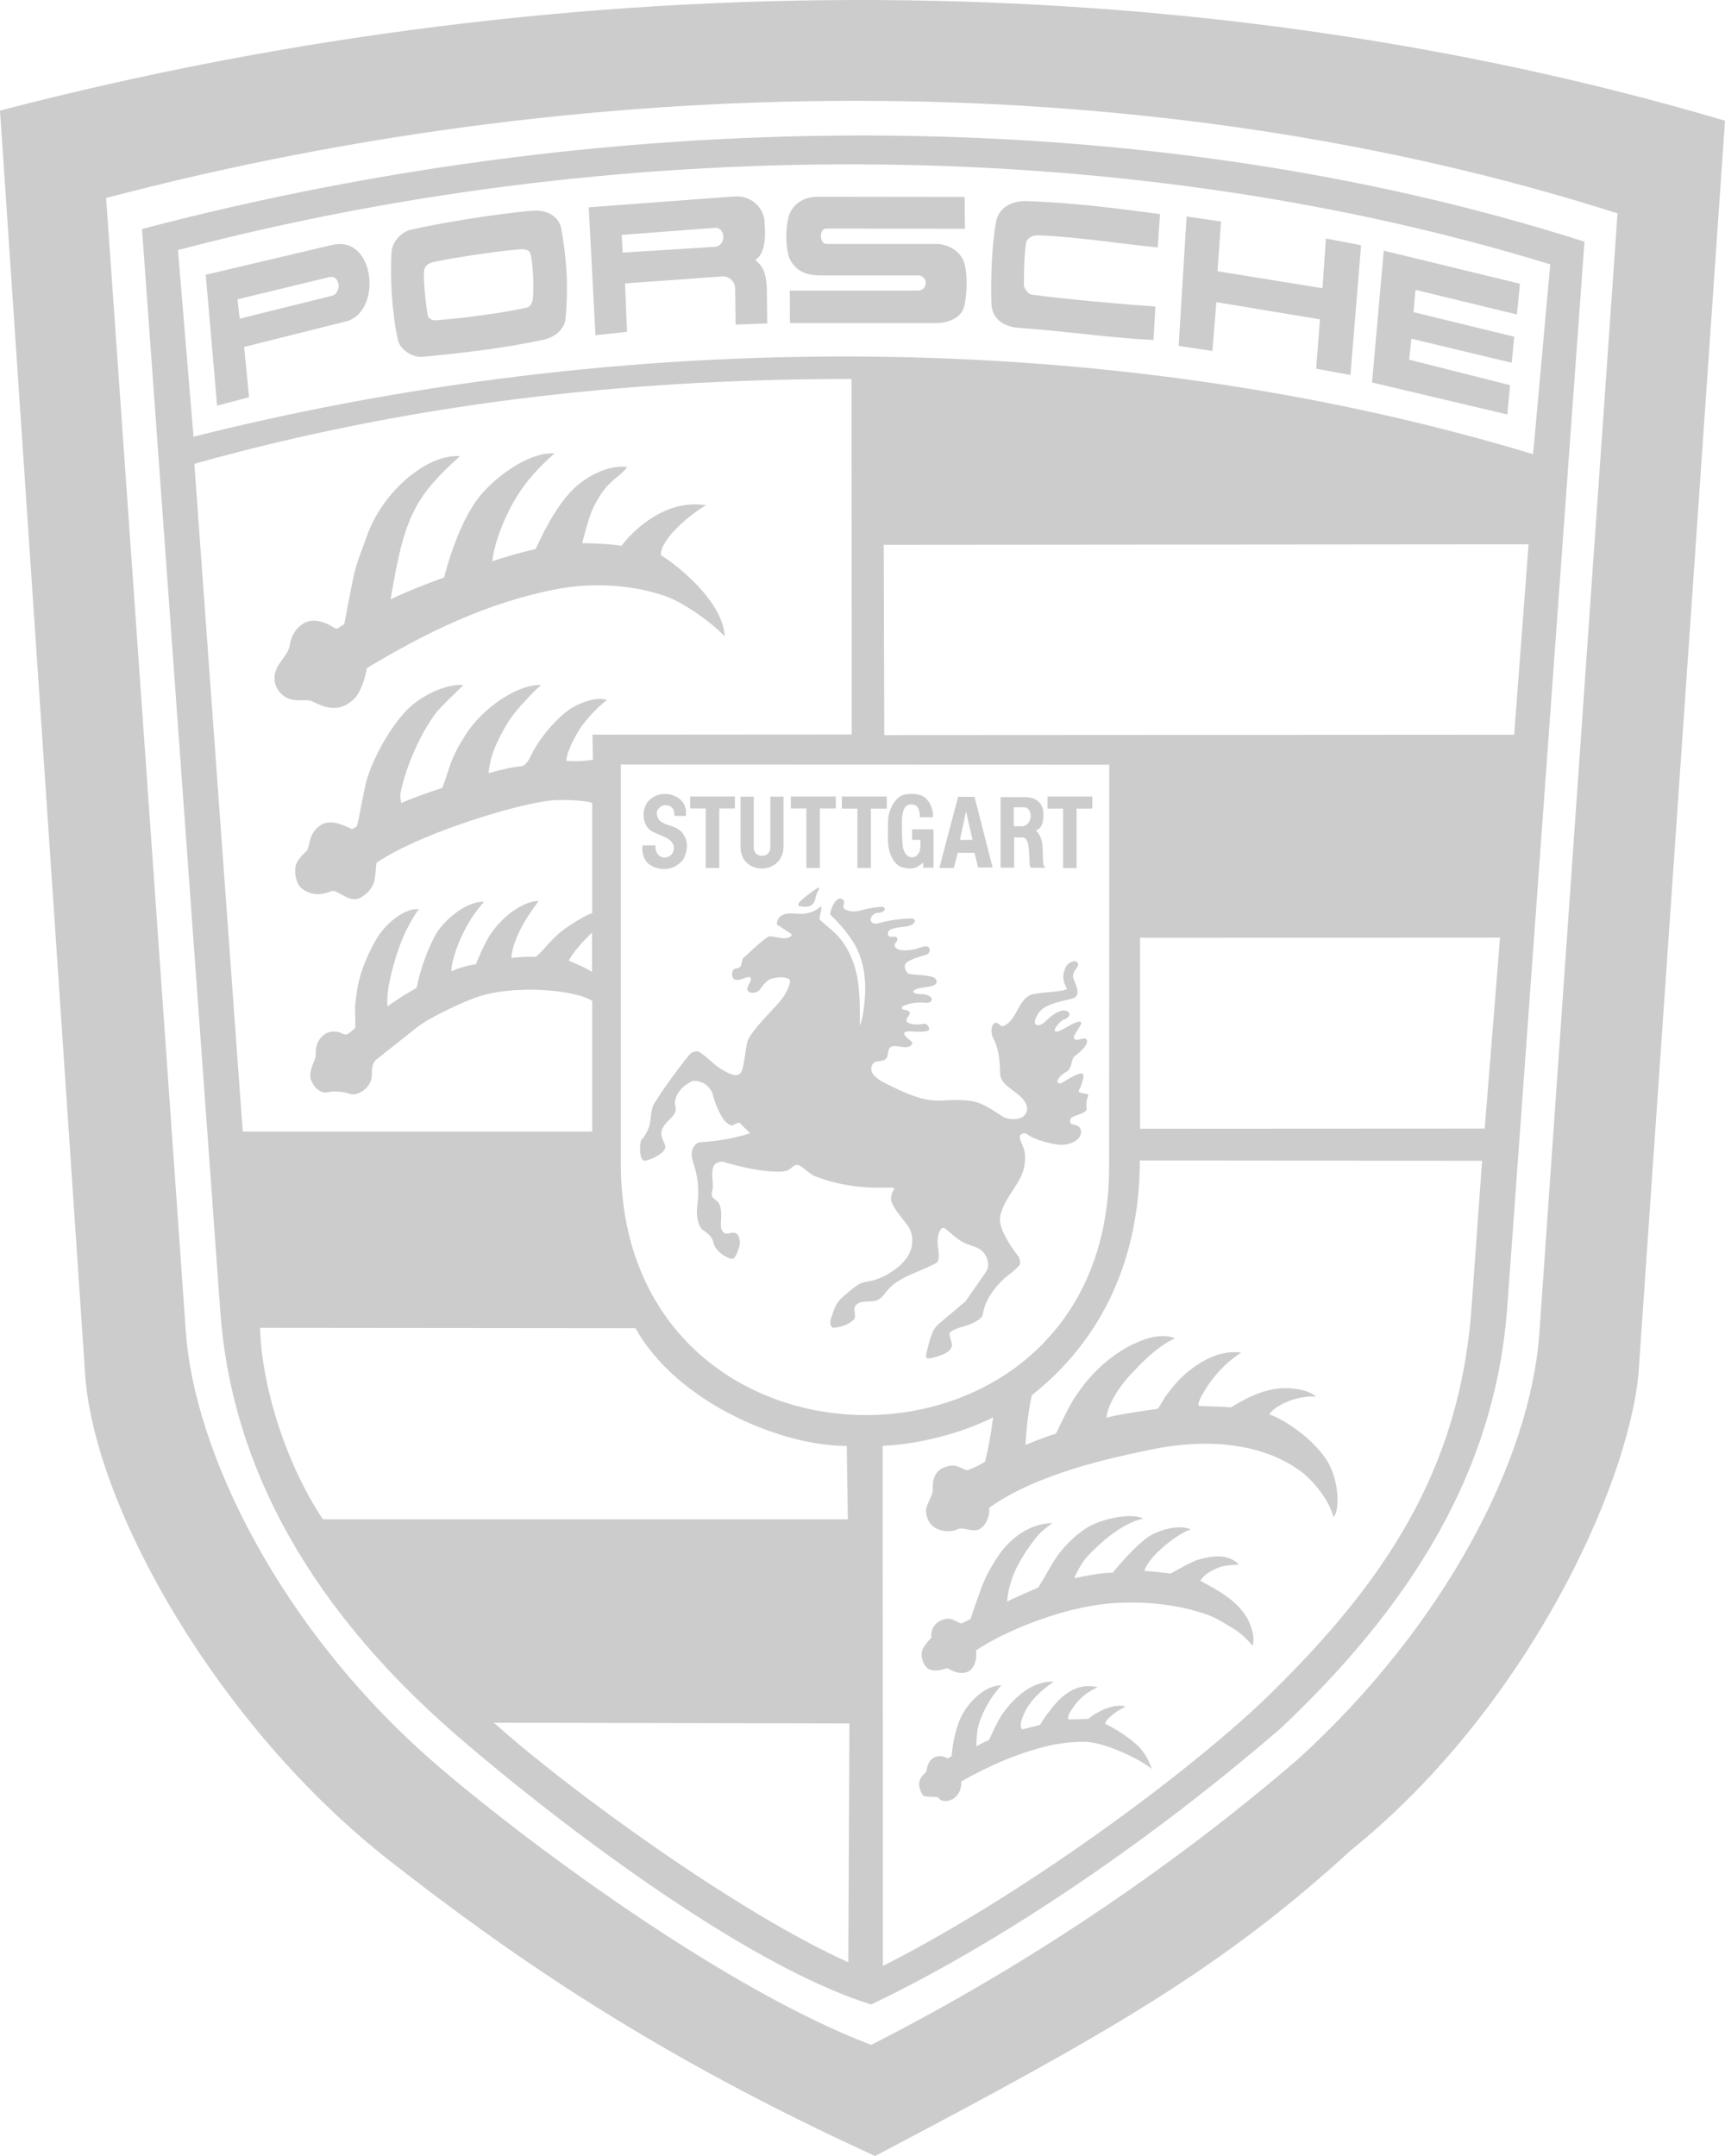 <svg width="128" height="160" viewBox="0 0 128 160" fill="none" xmlns="http://www.w3.org/2000/svg">
<path fill-rule="evenodd" clip-rule="evenodd" d="M100.258 137.297C90.645 146.086 82.37 150.823 64.937 160C48.71 152.593 38.119 145.292 28.934 138.102C16.241 128.185 7.123 112.082 6.332 102.206L0 8.208C42.899 -2.983 88.529 -2.728 128 8.96L121.575 102.006C120.757 110.432 113.245 126.816 100.258 137.297ZM114.225 98.923L120.024 15.834C86.054 4.978 45.364 4.817 7.874 14.693L13.792 98.87C14.409 107.618 20.688 120.997 32.725 131.249C39.969 137.422 54.162 147.782 64.644 151.753C76.722 145.621 87.7 138 96.404 130.472C107.195 120.608 113.569 108.343 114.225 98.923ZM95.011 128.278C86.668 135.498 75.436 143.59 64.644 148.756C55.004 145.763 40.758 134.732 33.903 128.802C21.946 118.442 17.085 107.601 16.349 97.347L10.538 16.996C46.234 7.59 85.197 7.59 117.571 17.935L111.828 97.213C110.998 107.76 106.11 117.837 95.011 128.278ZM13.206 18.558L14.358 32.406C48.433 23.859 84.13 24.718 113.76 33.708L115.032 19.619C84.329 10.171 47.055 9.661 13.206 18.558ZM97.944 23.698L90.258 22.423L89.963 26.046L87.46 25.67L88.049 16.063L90.607 16.439L90.339 20.129L98.132 21.39L98.386 17.7L100.996 18.196L100.207 27.83L97.663 27.361L97.944 23.698ZM60.853 20.438C59.915 20.438 59.165 20.183 58.67 19.351C58.242 18.667 58.242 16.439 58.67 15.701C59.139 14.843 59.983 14.601 60.679 14.601L71.578 14.614L71.603 16.976L61.295 16.962C60.786 16.962 60.773 18.103 61.335 18.103H69.462C70.413 18.103 71.256 18.68 71.523 19.431C71.818 20.236 71.765 22.061 71.523 22.813C71.296 23.565 70.439 23.98 69.367 23.98H58.617L58.603 21.564H68.175C68.317 21.553 68.449 21.489 68.545 21.385C68.642 21.28 68.695 21.143 68.695 21.001C68.695 20.859 68.642 20.722 68.545 20.617C68.449 20.513 68.317 20.449 68.175 20.438H60.853ZM54.548 21.397C54.545 21.277 54.519 21.159 54.471 21.049C54.422 20.939 54.352 20.84 54.265 20.757C54.178 20.675 54.075 20.611 53.962 20.569C53.85 20.526 53.731 20.507 53.611 20.512L46.38 21.035L46.527 24.631L44.183 24.873L43.687 15.386L54.453 14.58C55.846 14.474 56.662 15.52 56.728 16.392C56.809 17.426 56.849 18.754 56.045 19.304C56.715 19.8 56.889 20.539 56.902 21.572L56.929 24.001L54.586 24.095L54.548 21.397ZM53.012 18.318C53.935 18.265 53.855 16.828 53.012 16.91L46.129 17.433L46.21 18.748L53.012 18.318ZM30.465 17.058C32.674 16.535 37.199 15.811 39.57 15.636C40.654 15.556 41.498 16.119 41.645 16.965C41.993 18.911 42.208 20.923 41.967 23.621C41.9 24.398 41.23 25.016 40.347 25.204C37.309 25.875 33.893 26.238 31.362 26.479C30.719 26.547 29.702 26.037 29.528 25.232C29.086 23.272 28.925 20.535 29.059 18.656C29.113 17.957 29.756 17.219 30.465 17.058ZM39.065 22.837C39.373 22.77 39.507 22.434 39.534 22.193C39.641 21.454 39.547 19.522 39.373 18.877C39.319 18.623 39.105 18.462 38.623 18.502C37.311 18.583 33.842 19.079 32.129 19.455C31.675 19.562 31.5 19.83 31.474 20.072C31.393 20.703 31.58 22.433 31.742 23.4C31.782 23.629 32.077 23.789 32.304 23.776C34.62 23.588 37.351 23.213 39.065 22.837ZM77.035 17.458C76.525 17.444 76.177 17.753 76.138 18.022C76.017 18.814 75.976 19.833 75.976 21.162C75.976 21.336 76.271 21.819 76.525 21.859C78.829 22.181 83.3 22.585 85.737 22.746L85.59 25.228C82.389 25.081 79.042 24.571 75.575 24.328C74.437 24.248 73.607 23.631 73.566 22.531C73.5 20.719 73.607 17.981 73.927 16.386C74.142 15.405 75.078 14.896 76.137 14.922C79.336 15.043 81.88 15.325 86.072 15.889L85.911 18.359C83.876 18.183 80.021 17.579 77.035 17.458ZM24.639 18.178C27.879 17.414 28.374 23.183 25.669 23.854L18.118 25.747L18.48 29.477L16.11 30.109L15.267 20.392L24.639 18.178ZM24.6 21.957C25.376 21.783 25.27 20.389 24.439 20.563L17.623 22.213L17.785 23.65L24.6 21.957ZM104.727 25.136L104.566 26.693L112.051 28.584L111.85 30.759L101.808 28.384L102.679 18.601L112.787 21.057L112.56 23.338L105.035 21.513L104.889 23.164L112.36 24.988L112.172 26.92L104.727 25.136ZM32.298 52.979C31.254 54.374 30.29 56.522 29.835 58.346C29.674 58.964 29.674 59.191 29.782 59.594C30.772 59.151 32.058 58.721 32.807 58.48C33.102 57.824 33.262 57.071 33.517 56.467C33.917 55.529 34.172 55.125 34.588 54.468C35.78 52.617 38.297 50.791 40.157 50.832C39.541 51.368 38.256 52.71 37.748 53.515C37.333 54.186 36.944 54.911 36.649 55.662C36.395 56.334 36.315 56.83 36.248 57.38C37.212 57.098 38.162 56.897 38.778 56.857C39.194 56.628 39.327 56.185 39.555 55.769C40.264 54.441 41.657 52.951 42.541 52.469C43.25 52.079 44.295 51.704 45.044 51.946C44.241 52.549 43.397 53.515 43.023 54.093C42.634 54.709 42.005 55.905 42.032 56.467C42.688 56.522 43.625 56.467 44.001 56.374L43.96 54.521L63.2 54.507L63.187 28.126C48.217 28.126 31.815 29.549 14.422 34.42L18.011 83.974H43.946V74.288C42.901 73.51 38.054 72.946 35.069 74.113C34.346 74.395 31.99 75.415 30.919 76.259L27.906 78.649C27.611 78.89 27.585 79.414 27.585 79.815C27.585 80.701 26.554 81.372 25.979 81.184C25.51 81.023 24.867 80.929 24.278 81.064C23.648 81.197 23.087 80.404 23.033 79.95C22.953 79.386 23.395 78.649 23.421 78.407C23.448 78.178 23.301 77.279 24.13 76.729C24.505 76.489 25.027 76.501 25.402 76.703C25.512 76.767 25.641 76.786 25.764 76.757C25.898 76.703 26.26 76.382 26.353 76.301C26.393 75.765 26.313 74.919 26.367 74.45C26.488 73.537 26.541 73.014 26.822 72.128C27.063 71.363 27.585 70.25 27.973 69.618C28.669 68.478 30.048 67.377 31.08 67.471C30.677 68.008 30.544 68.29 30.25 68.84C29.701 69.847 29.192 71.511 28.951 72.638C28.79 73.362 28.71 73.927 28.751 74.691C29.541 74.101 30.37 73.617 30.919 73.309C31.173 71.98 31.696 70.545 32.258 69.485C32.927 68.21 34.735 66.827 35.914 66.935C34.803 68.142 34.012 69.82 33.718 70.893C33.597 71.322 33.45 71.82 33.518 72.088C33.959 71.846 34.87 71.605 35.311 71.564C35.606 70.827 36.008 69.94 36.343 69.417C37.387 67.806 39.034 66.827 39.971 66.867C39.235 67.86 38.605 68.759 38.15 70.088C38.016 70.477 37.949 70.893 37.949 71.094C38.525 71.001 39.422 71.001 39.784 71.001C40.453 70.397 40.934 69.672 41.739 69.055C42.408 68.531 43.653 67.82 43.947 67.766V59.621C43.947 59.446 41.819 59.286 40.761 59.419C37.949 59.755 30.92 61.969 27.947 64.023C27.88 64.198 27.894 65.177 27.692 65.633C27.519 66.048 27.077 66.478 26.649 66.666C25.886 67.002 25.002 65.982 24.613 66.13C24.212 66.278 23.355 66.626 22.43 65.969C22.016 65.674 21.802 64.841 21.948 64.225C22.083 63.781 22.457 63.433 22.752 63.151C23.02 62.883 22.832 61.849 23.795 61.233C24.465 60.803 25.388 61.152 26.099 61.527C26.244 61.481 26.376 61.404 26.487 61.3C26.58 61.017 26.728 60.159 26.862 59.488C27.023 58.762 27.077 58.293 27.291 57.623C27.827 56 29.111 53.665 30.451 52.443C31.509 51.504 33.155 50.753 34.374 50.833C34.253 51.019 32.741 52.375 32.298 52.979ZM35.393 37.094C36.411 35.673 39.089 33.525 41.151 33.647C40.026 34.626 39.035 35.713 38.339 36.867C37.429 38.357 36.692 40.222 36.532 41.658C37.214 41.403 38.821 40.947 39.745 40.746C40.562 38.961 41.633 36.989 42.959 35.928C43.909 35.163 45.275 34.506 46.547 34.653C46.252 35.07 45.77 35.392 45.409 35.727C44.753 36.303 44.298 37.082 43.936 37.874C43.668 38.464 43.213 40.236 43.199 40.316C44.123 40.303 45.757 40.41 46.105 40.517C47.19 39.095 49.56 37.028 52.398 37.498C51.166 38.168 48.917 40.126 49.051 41.201C50.899 42.396 53.657 44.904 53.778 47.227C52.519 45.912 50.444 44.61 49.399 44.247C46.895 43.362 43.909 43.241 41.419 43.697C36.224 44.677 31.632 46.931 27.227 49.575C27.121 50.286 26.731 51.359 26.41 51.722C26.089 52.085 25.607 52.433 25.084 52.513C24.429 52.621 23.758 52.352 23.197 52.057C22.835 51.856 21.885 52.112 21.282 51.789C20.867 51.574 20.224 50.97 20.399 50.018C20.545 49.173 21.389 48.663 21.509 47.858C21.683 46.676 22.54 46.166 22.982 46.087C23.464 45.993 23.96 46.154 24.401 46.355C24.589 46.449 24.789 46.61 24.964 46.664C25.138 46.61 25.392 46.395 25.539 46.329C25.58 46.194 26.022 43.739 26.262 42.666C26.503 41.592 26.918 40.678 27.266 39.673C28.311 36.695 31.538 33.688 34.123 33.849C33.988 34.037 33.158 34.641 32.006 35.983C30.146 38.17 29.677 40.492 28.98 44.477C30.413 43.806 31.658 43.323 32.957 42.854C33.267 41.618 33.679 40.411 34.189 39.244C34.523 38.49 34.925 37.752 35.393 37.094ZM113.426 40.394L65.574 40.435L65.615 54.551L112.355 54.524L113.426 40.394ZM71.068 113.482C70.519 113.764 69.837 113.589 69.556 113.468C69.073 113.267 68.753 112.769 68.712 112.193C68.672 111.737 69.114 111.187 69.207 110.689C69.247 110.488 69.034 109.496 69.876 108.985C70.039 108.892 70.519 108.717 70.853 108.772C71.189 108.838 71.457 109.054 71.791 109.107C72.246 108.945 72.682 108.734 73.09 108.476C73.358 107.442 73.559 106.249 73.692 105.188C71.296 106.382 68.162 107.187 65.498 107.295L65.512 145.901C76.692 140.211 88.956 130.899 94.177 125.786C102.626 117.533 108.316 109.173 109.186 97.123L109.975 86.147L84.577 86.12C84.577 92.345 82.502 98.841 76.569 103.537C76.235 104.892 76.075 107.173 76.1 107.228C76.918 106.891 77.682 106.597 78.351 106.396C78.405 106.316 79.355 104.236 79.784 103.672C80.788 102.116 82.141 100.786 83.786 99.9C84.818 99.377 86.076 98.894 87.188 99.311C85.728 100.008 84.589 101.269 83.907 101.993C83.277 102.665 82.541 103.658 82.207 104.678C82.161 104.854 82.125 105.033 82.099 105.214C82.783 104.999 84.964 104.678 85.875 104.556C85.982 104.542 86.263 103.939 86.478 103.644C86.744 103.281 86.906 103.054 87.334 102.57C88.432 101.376 90.293 100.101 92.1 100.382C91.111 101.013 90.024 102.02 89.155 103.602C89.034 103.845 88.874 104.18 88.94 104.327C89.208 104.381 90.534 104.354 91.338 104.449C92.26 103.873 93.239 103.362 94.296 103.134C95.488 102.866 97.042 103.08 97.658 103.644C96.935 103.602 96.251 103.737 95.596 103.992C95.221 104.141 94.471 104.489 94.19 104.971C94.899 105.172 96.065 105.938 96.8 106.555C97.31 106.984 97.926 107.603 98.314 108.165C99.291 109.495 99.493 111.882 98.969 112.595C98.823 112.177 98.662 111.762 98.434 111.373C97.965 110.582 97.228 109.722 96.599 109.252C93.56 106.932 89.183 106.81 85.607 107.535C82.54 108.165 77.01 109.32 73.396 111.895C73.489 112.351 73.208 113.117 72.794 113.411C72.246 113.816 71.471 113.267 71.068 113.482ZM77.035 117.821C77.435 117.204 77.918 116.305 78.158 115.915C79.003 114.56 80.221 113.554 81.05 113.163C82.189 112.613 84.022 112.292 84.839 112.693C83.942 112.909 83.26 113.324 82.631 113.767C81.989 114.212 80.728 115.365 80.407 115.849C80.046 116.385 79.806 116.867 79.712 117.123C80.728 116.894 81.948 116.706 82.576 116.706C83.031 116.129 84.237 114.748 85.134 114.103C85.857 113.592 87.397 113.083 88.36 113.498C87.438 113.794 85.804 115.083 85.201 116.009C85.068 116.222 84.947 116.451 84.919 116.571C85.415 116.612 86.352 116.706 86.862 116.773C86.915 116.773 88.308 115.915 88.937 115.74C89.755 115.511 91.093 115.217 91.937 116.116C91.322 116.129 90.746 116.183 90.29 116.385C89.633 116.679 89.352 116.894 89.059 117.31C90.343 117.995 91.683 118.706 92.472 119.967C92.754 120.41 93.181 121.457 92.941 122.141C92.539 121.631 91.99 121.134 91.548 120.88C90.918 120.517 90.464 120.169 89.7 119.874C87.304 118.975 84.171 118.733 81.666 119.069C78.426 119.484 74.45 121.095 72.415 122.49C72.548 123.121 72.242 123.858 71.88 124.033C71.116 124.423 70.381 123.765 70.246 123.806C70.046 123.872 69.429 124.087 68.988 123.899C68.545 123.725 68.266 122.946 68.439 122.45C68.572 122.074 69.11 121.538 69.11 121.538C69.028 120.719 69.564 120.224 70.3 120.128C70.716 120.089 71.009 120.41 71.345 120.478C71.652 120.329 71.867 120.223 72.027 120.141C72.214 119.471 72.496 118.786 72.683 118.222C72.991 117.27 73.445 116.424 74.022 115.54C74.852 114.265 76.326 113.057 78.078 113.031C77.543 113.447 77.234 113.675 76.899 114.091C76.325 114.815 75.881 115.473 75.481 116.251C75.119 116.936 74.783 117.955 74.731 118.854C75.489 118.487 76.257 118.143 77.035 117.821ZM76.775 125.079C77.23 124.891 77.711 124.758 78.194 124.812C77.069 125.535 76.038 126.594 75.757 127.857C75.73 127.99 75.73 128.258 75.851 128.339C76.171 128.258 76.988 128.084 77.203 127.977C77.336 127.695 77.67 127.252 77.899 126.956C78.702 125.885 79.855 124.812 81.447 125.213C80.402 125.683 79.8 126.34 79.345 127.172C79.264 127.32 79.212 127.602 79.318 127.602C79.586 127.602 80.604 127.561 80.751 127.561C81.219 127.145 82.586 126.353 83.523 126.648C83.055 126.868 82.625 127.163 82.251 127.522C82.158 127.628 82.037 127.762 82.011 127.923C82.84 128.339 83.577 128.809 84.26 129.4C84.622 129.708 85.144 130.286 85.464 131.278C84.661 130.581 82.037 129.331 80.605 129.265C79.667 129.225 78.504 129.399 77.914 129.533C75.651 130.044 73.322 131.064 71.326 132.205C71.34 132.594 71.272 133.062 70.832 133.425C70.537 133.668 69.895 133.787 69.652 133.439C69.519 133.251 68.648 133.453 68.462 133.212C68.462 133.212 68.233 132.863 68.206 132.446C68.181 132.003 68.474 131.736 68.716 131.506C68.782 131.426 68.769 130.676 69.332 130.42C69.679 130.259 70.027 130.314 70.322 130.502C70.444 130.434 70.537 130.367 70.618 130.314C70.684 129.441 70.844 128.636 71.167 127.764C71.609 126.529 73.054 125.026 74.299 125.08C73.455 125.992 72.773 127.253 72.544 128.301C72.478 128.636 72.453 129.294 72.453 129.602C72.751 129.419 73.064 129.262 73.389 129.133C73.523 128.811 73.911 128.006 74.112 127.643C74.618 126.702 75.757 125.495 76.775 125.079ZM19.292 98.543C19.452 103.212 21.354 108.85 23.964 112.753H62.913L62.833 107.306C57.826 107.306 50.18 103.991 47.154 98.57L19.292 98.543ZM46.068 86.365C46.068 111.189 82.299 111.189 82.299 86.62L82.312 56.75L46.068 56.737V86.365ZM57.74 74.468C58.169 73.998 58.545 73.382 58.624 72.858C58.691 72.429 57.486 72.456 57.045 72.724C56.804 72.871 56.576 73.167 56.388 73.436C56.255 73.637 55.773 73.798 55.532 73.57C55.277 73.329 55.732 72.913 55.718 72.658C55.718 72.228 54.901 72.872 54.527 72.697C54.273 72.577 54.259 72.188 54.433 71.96C54.527 71.839 54.795 71.892 54.915 71.759C55.036 71.625 55.036 71.423 55.076 71.249C55.13 71.048 55.344 70.954 55.477 70.806C55.986 70.31 56.95 69.464 57.138 69.478C57.579 69.519 58.209 69.747 58.597 69.545C58.677 69.504 58.825 69.371 58.69 69.29L57.646 68.604C57.642 68.496 57.661 68.388 57.702 68.288C57.744 68.189 57.807 68.099 57.887 68.027C58.369 67.597 59.119 67.893 59.748 67.798C60.19 67.731 60.605 67.557 60.926 67.249C61.007 67.571 60.806 67.893 60.806 68.228C61.208 68.604 61.623 68.925 62.012 69.288C63.163 70.442 63.658 72.12 63.739 73.596C63.806 74.28 63.806 74.978 63.806 76.118C63.993 75.635 64.114 74.924 64.154 74.306C64.328 72.481 64.047 70.858 63.017 69.476C62.598 68.893 62.122 68.353 61.597 67.865C61.651 67.329 62.106 66.416 62.535 66.752C62.816 66.966 62.401 67.288 62.695 67.476C63.017 67.677 63.485 67.65 63.686 67.609C64.155 67.489 64.61 67.369 65.038 67.329C65.239 67.315 65.573 67.221 65.641 67.422C65.694 67.556 65.547 67.65 65.399 67.704C65.225 67.758 64.957 67.718 64.811 67.865C64.689 67.986 64.571 68.12 64.61 68.294C64.663 68.496 64.878 68.603 65.093 68.536C65.9 68.312 66.731 68.186 67.569 68.16C68.012 68.16 67.916 68.483 67.703 68.602C67.556 68.683 67.328 68.75 67.181 68.764C66.392 68.857 65.802 68.911 65.895 69.367C65.961 69.676 66.458 69.38 66.564 69.609C66.685 69.85 66.351 69.984 66.378 70.146C66.458 70.656 67.435 70.548 67.89 70.441C68.224 70.36 68.76 70.093 68.92 70.307C69.069 70.494 68.947 70.79 68.76 70.844C68.277 70.978 67.448 71.219 67.219 71.487C67.005 71.743 67.26 72.266 67.515 72.293C68.091 72.36 68.72 72.36 69.175 72.493C69.347 72.548 69.496 72.668 69.496 72.856C69.496 73.057 69.295 73.124 69.134 73.178C68.825 73.271 68.304 73.271 68.023 73.393C67.929 73.433 67.742 73.501 67.769 73.607C67.849 73.808 68.251 73.754 68.586 73.794C68.774 73.808 69.135 73.956 69.135 74.158C69.135 74.373 68.947 74.439 68.613 74.413C68.091 74.373 67.609 74.439 67.382 74.534C67.314 74.56 66.913 74.614 66.925 74.802C66.952 75.03 67.382 74.883 67.488 75.111C67.582 75.327 67.288 75.447 67.261 75.715C67.261 75.823 67.315 75.876 67.422 75.916C67.769 76.063 68.17 76.049 68.52 75.984C68.882 75.916 69.015 76.4 68.921 76.454C68.454 76.708 67.409 76.441 67.168 76.588C66.834 76.802 67.729 77.285 67.703 77.392C67.676 77.513 67.569 77.634 67.488 77.661C67.034 77.835 66.445 77.499 66.111 77.688C65.829 77.862 65.948 78.305 65.775 78.533C65.56 78.815 65.079 78.694 64.864 78.855C64.585 79.056 64.571 79.54 64.878 79.835C65.12 80.063 65.347 80.223 65.654 80.372C67.047 81.069 68.493 81.766 69.846 81.672C70.542 81.633 71.681 81.593 72.31 81.754C73.127 81.955 73.957 82.585 74.385 82.855C74.732 83.068 75.296 83.124 75.737 82.961C76.058 82.855 76.272 82.479 76.206 82.156C76.005 81.082 74.237 80.748 74.211 79.674C74.184 78.44 74.077 77.769 73.676 76.99C73.528 76.695 73.502 76.011 73.85 75.917C74.131 75.85 74.225 76.239 74.451 76.146C75.483 75.743 75.524 74.106 76.595 73.796C77.222 73.622 79.339 73.596 79.164 73.327C78.722 72.696 78.924 71.972 79.164 71.636C79.325 71.422 79.766 71.206 79.942 71.422C80.182 71.703 79.579 72.038 79.62 72.455C79.659 72.844 80.223 73.596 79.794 73.998C79.54 74.24 77.625 74.321 77.062 75.18C76.714 75.702 76.675 76.118 77.089 76.078C77.423 76.038 77.704 75.635 78.013 75.407C78.563 75.005 79.004 74.844 79.313 75.138C79.473 75.285 79.258 75.568 78.963 75.649C78.723 75.729 78.135 76.36 78.294 76.521C78.535 76.776 79.874 75.609 80.209 75.85C80.383 75.984 79.553 76.843 79.699 77.07C79.873 77.352 80.436 76.909 80.61 77.125C80.864 77.447 80.168 78.078 79.766 78.359C79.458 78.56 79.578 79.312 79.136 79.54C78.642 79.782 78.413 80.21 78.467 80.278C78.521 80.384 78.641 80.466 78.829 80.345C79.378 79.996 80.06 79.58 80.341 79.688C80.502 79.755 80.275 80.519 80.073 80.881C79.871 81.243 80.89 81.042 80.742 81.351C80.636 81.58 80.568 81.928 80.636 82.249C80.716 82.667 79.538 82.759 79.43 83.04C79.311 83.363 79.552 83.444 79.671 83.458C80.381 83.565 80.288 84.222 80.007 84.503C79.631 84.88 78.989 85.027 78.425 84.932C77.943 84.852 76.86 84.652 76.218 84.168C76.017 84.021 75.722 84.127 75.682 84.329C75.641 84.558 75.882 84.973 75.99 85.322C76.138 85.846 76.056 86.504 75.882 87.015C75.508 88.074 74.504 88.96 74.223 90.234C74.155 90.57 74.25 90.986 74.384 91.308C74.679 92.007 75.107 92.663 75.588 93.255C75.656 93.443 75.75 93.656 75.67 93.831C75.563 94.099 74.732 94.677 74.491 94.906C73.728 95.617 73.071 96.543 72.924 97.549C72.87 97.912 72.094 98.274 71.572 98.421C71.185 98.528 70.782 98.636 70.462 98.891C70.421 99.185 70.595 99.441 70.634 99.735C70.702 100.246 70.06 100.501 69.563 100.662C69.336 100.742 69.094 100.81 68.826 100.81C68.733 100.81 68.706 100.648 68.72 100.568C68.867 99.871 69 99.307 69.268 98.731C69.375 98.515 69.549 98.341 69.724 98.192L71.637 96.582L73.138 94.422C73.271 94.221 73.326 94.046 73.326 93.899C73.326 93.482 73.152 93.094 72.857 92.825C72.482 92.488 71.932 92.436 71.519 92.221C70.983 91.952 70.205 91.202 70.098 91.147C69.805 91 69.631 91.537 69.59 91.844C69.524 92.314 69.67 92.757 69.656 93.227C69.656 93.442 69.631 93.562 69.524 93.697C68.266 94.421 66.698 94.69 65.774 95.843C65.613 96.044 65.466 96.26 65.252 96.407C64.73 96.77 63.86 96.354 63.471 96.917C63.297 97.173 63.498 97.508 63.431 97.79C63.391 97.951 63.083 98.166 62.842 98.285C62.52 98.434 62.173 98.514 61.824 98.541C61.435 98.353 61.676 97.803 61.81 97.414C61.944 97.01 62.132 96.609 62.439 96.34C62.894 95.937 63.47 95.427 63.832 95.253C64.139 95.105 64.607 95.105 64.983 94.958C65.378 94.836 65.753 94.655 66.094 94.421C66.641 94.073 67.151 93.643 67.46 93.053C67.807 92.381 67.767 91.484 67.325 90.906C66.923 90.383 66.456 89.872 66.188 89.283C66.039 88.96 66.147 88.518 66.375 88.222C66.361 88.21 66.2 88.1 66.107 88.128C64.192 88.211 62.251 87.995 60.47 87.284C60.001 87.096 59.519 86.491 59.184 86.452C58.876 86.411 58.689 86.8 58.38 86.881C57.885 87.016 57.242 86.935 56.666 86.881C55.997 86.814 54.604 86.519 53.6 86.197C53.44 86.223 53.266 86.251 53.118 86.344C52.904 86.491 52.863 86.814 52.85 87.083C52.823 87.445 52.931 87.78 52.89 88.156C52.877 88.345 52.769 88.546 52.823 88.721C52.877 88.934 53.091 89.029 53.238 89.163C53.479 89.391 53.519 89.861 53.519 90.237C53.519 90.653 53.372 91.204 53.72 91.487C53.935 91.659 54.229 91.432 54.497 91.487C54.791 91.54 54.885 91.902 54.899 92.184C54.913 92.505 54.645 93.188 54.47 93.365C54.349 93.485 54.149 93.391 54.001 93.324C53.613 93.15 53.251 92.868 53.037 92.492C52.944 92.331 52.944 92.13 52.849 91.956C52.702 91.66 52.434 91.487 52.167 91.285C51.845 91.043 51.779 90.6 51.725 90.212C51.685 89.848 51.752 89.499 51.779 89.136C51.848 88.418 51.803 87.694 51.645 86.99C51.524 86.454 51.229 85.916 51.363 85.38C51.431 85.126 51.604 84.883 51.846 84.775C53.141 84.715 54.423 84.49 55.662 84.105L54.858 83.313C54.658 83.313 54.497 83.514 54.296 83.514C54.081 83.514 53.787 83.206 53.707 83.098C53.291 82.481 53.024 81.768 52.836 81.044C52.663 80.762 52.449 80.481 52.127 80.346C51.903 80.249 51.661 80.203 51.418 80.212C50.748 80.507 50.132 81.085 50.078 81.823C50.065 82.011 50.172 82.172 50.145 82.36C50.106 82.681 49.864 82.896 49.636 83.125C49.409 83.353 49.195 83.581 49.101 83.903C49.02 84.172 49.114 84.454 49.234 84.708C49.314 84.882 49.409 85.056 49.341 85.245C49.181 85.687 48.123 86.143 47.815 86.143C47.708 86.143 47.614 85.996 47.574 85.874C47.454 85.471 47.481 85.042 47.561 84.641C47.844 84.334 48.054 83.967 48.177 83.567C48.338 83.031 48.257 82.453 48.512 81.956C49.181 80.815 50.895 78.534 51.229 78.199C51.377 78.052 51.738 77.971 51.886 78.065C52.608 78.535 53.037 79.112 53.733 79.474C54.108 79.662 54.576 79.945 54.912 79.676C55.246 79.407 55.299 77.609 55.514 77.153C55.906 76.361 56.99 75.314 57.74 74.468ZM71.068 63.29L70.773 64.417H69.702L71.095 59.131H72.313L73.653 64.377H72.58L72.312 63.29H71.068ZM72.165 62.331L71.683 60.211L71.228 62.331H72.165ZM68.254 60.651C68.268 60.301 68.161 59.846 67.88 59.738C67.585 59.63 67.277 59.725 67.144 59.926C66.915 60.301 66.915 60.812 66.929 61.59C66.929 62.059 66.943 62.716 67.036 63.026C67.263 63.737 67.866 63.778 68.16 63.334C68.308 63.12 68.308 62.703 68.294 62.328H67.677V61.549H69.271V64.394H68.509V64.005C68.495 64.032 68.16 64.287 67.999 64.368C67.731 64.488 67.223 64.488 66.809 64.314C66.46 64.166 66.126 63.697 65.979 63.093C65.83 62.462 65.897 61.643 65.897 60.946C65.911 60.207 66.299 59.389 66.835 59.08C67.21 58.866 67.906 58.866 68.347 59.027C68.884 59.215 69.298 59.993 69.218 60.651H68.254ZM50.318 59.21C50.746 59.479 50.973 59.976 50.895 60.553H50.05C50.05 60.016 49.823 59.761 49.368 59.748C49.086 59.734 48.738 60.056 48.738 60.298C48.724 61.008 49.354 61.156 49.782 61.29C50.104 61.385 50.492 61.586 50.68 61.868C51.027 62.378 51.068 62.914 50.787 63.612C50.654 63.947 50.145 64.35 49.716 64.445C49.234 64.552 48.645 64.499 48.163 64.136C47.774 63.841 47.6 63.263 47.68 62.74H48.631C48.631 62.996 48.671 63.183 48.778 63.344C48.859 63.451 49.006 63.626 49.26 63.639C49.361 63.646 49.462 63.631 49.557 63.595C49.651 63.559 49.737 63.502 49.807 63.429C49.877 63.356 49.931 63.269 49.963 63.173C49.996 63.077 50.007 62.975 49.996 62.874C49.943 62.055 48.577 62.002 48.109 61.478C47.545 60.834 47.72 59.801 48.175 59.385C48.805 58.795 49.663 58.795 50.318 59.21ZM77.353 62.71C77.367 62.912 77.38 63.623 77.407 64.079C77.421 64.213 77.555 64.388 77.555 64.401H76.551C76.416 64.401 76.403 64.159 76.39 63.959C76.363 63.423 76.416 62.148 75.894 62.148H75.252V64.388H74.248V59.155H76.055C76.966 59.155 77.421 59.679 77.421 60.39C77.421 60.86 77.407 61.41 76.871 61.638C77.152 61.905 77.312 62.308 77.353 62.71ZM75.977 59.91H75.227V61.32H75.777C76.686 61.32 76.673 59.91 75.977 59.91ZM53.371 64.41H52.367V59.995H51.215V59.11H54.535V59.995H53.371V64.41ZM59.835 64.41V59.995H58.683V59.11H62.017V59.995H60.838V64.41H59.835ZM62.469 59.111H65.802V60.009H64.624V64.41H63.621V60.009H62.469V59.111ZM79.887 60.01V64.424H78.883V60.01H77.732V59.111H81.053V60.01H79.887ZM57.162 62.89V59.119H58.139V62.796C58.139 64.997 54.952 64.997 54.952 62.863V59.119H55.929V62.904C55.93 63.723 57.162 63.723 57.162 62.89ZM59.416 66.849C59.711 66.594 60.125 66.246 60.607 65.937C61.035 65.656 60.553 66.3 60.526 66.568C60.446 67.293 59.897 67.373 59.294 67.239C59.189 67.212 59.229 67.01 59.416 66.849ZM84.596 83.767L110.169 83.753L111.307 69.582L84.596 69.596V83.767ZM63.028 127.898L36.651 127.845C42.087 132.743 54.673 141.907 62.947 145.624L63.028 127.898ZM43.934 69.209C43.425 69.665 42.407 70.793 42.206 71.302C42.648 71.463 43.518 71.852 43.934 72.134V69.209Z" fill="#CCCCCC"/>
</svg>
